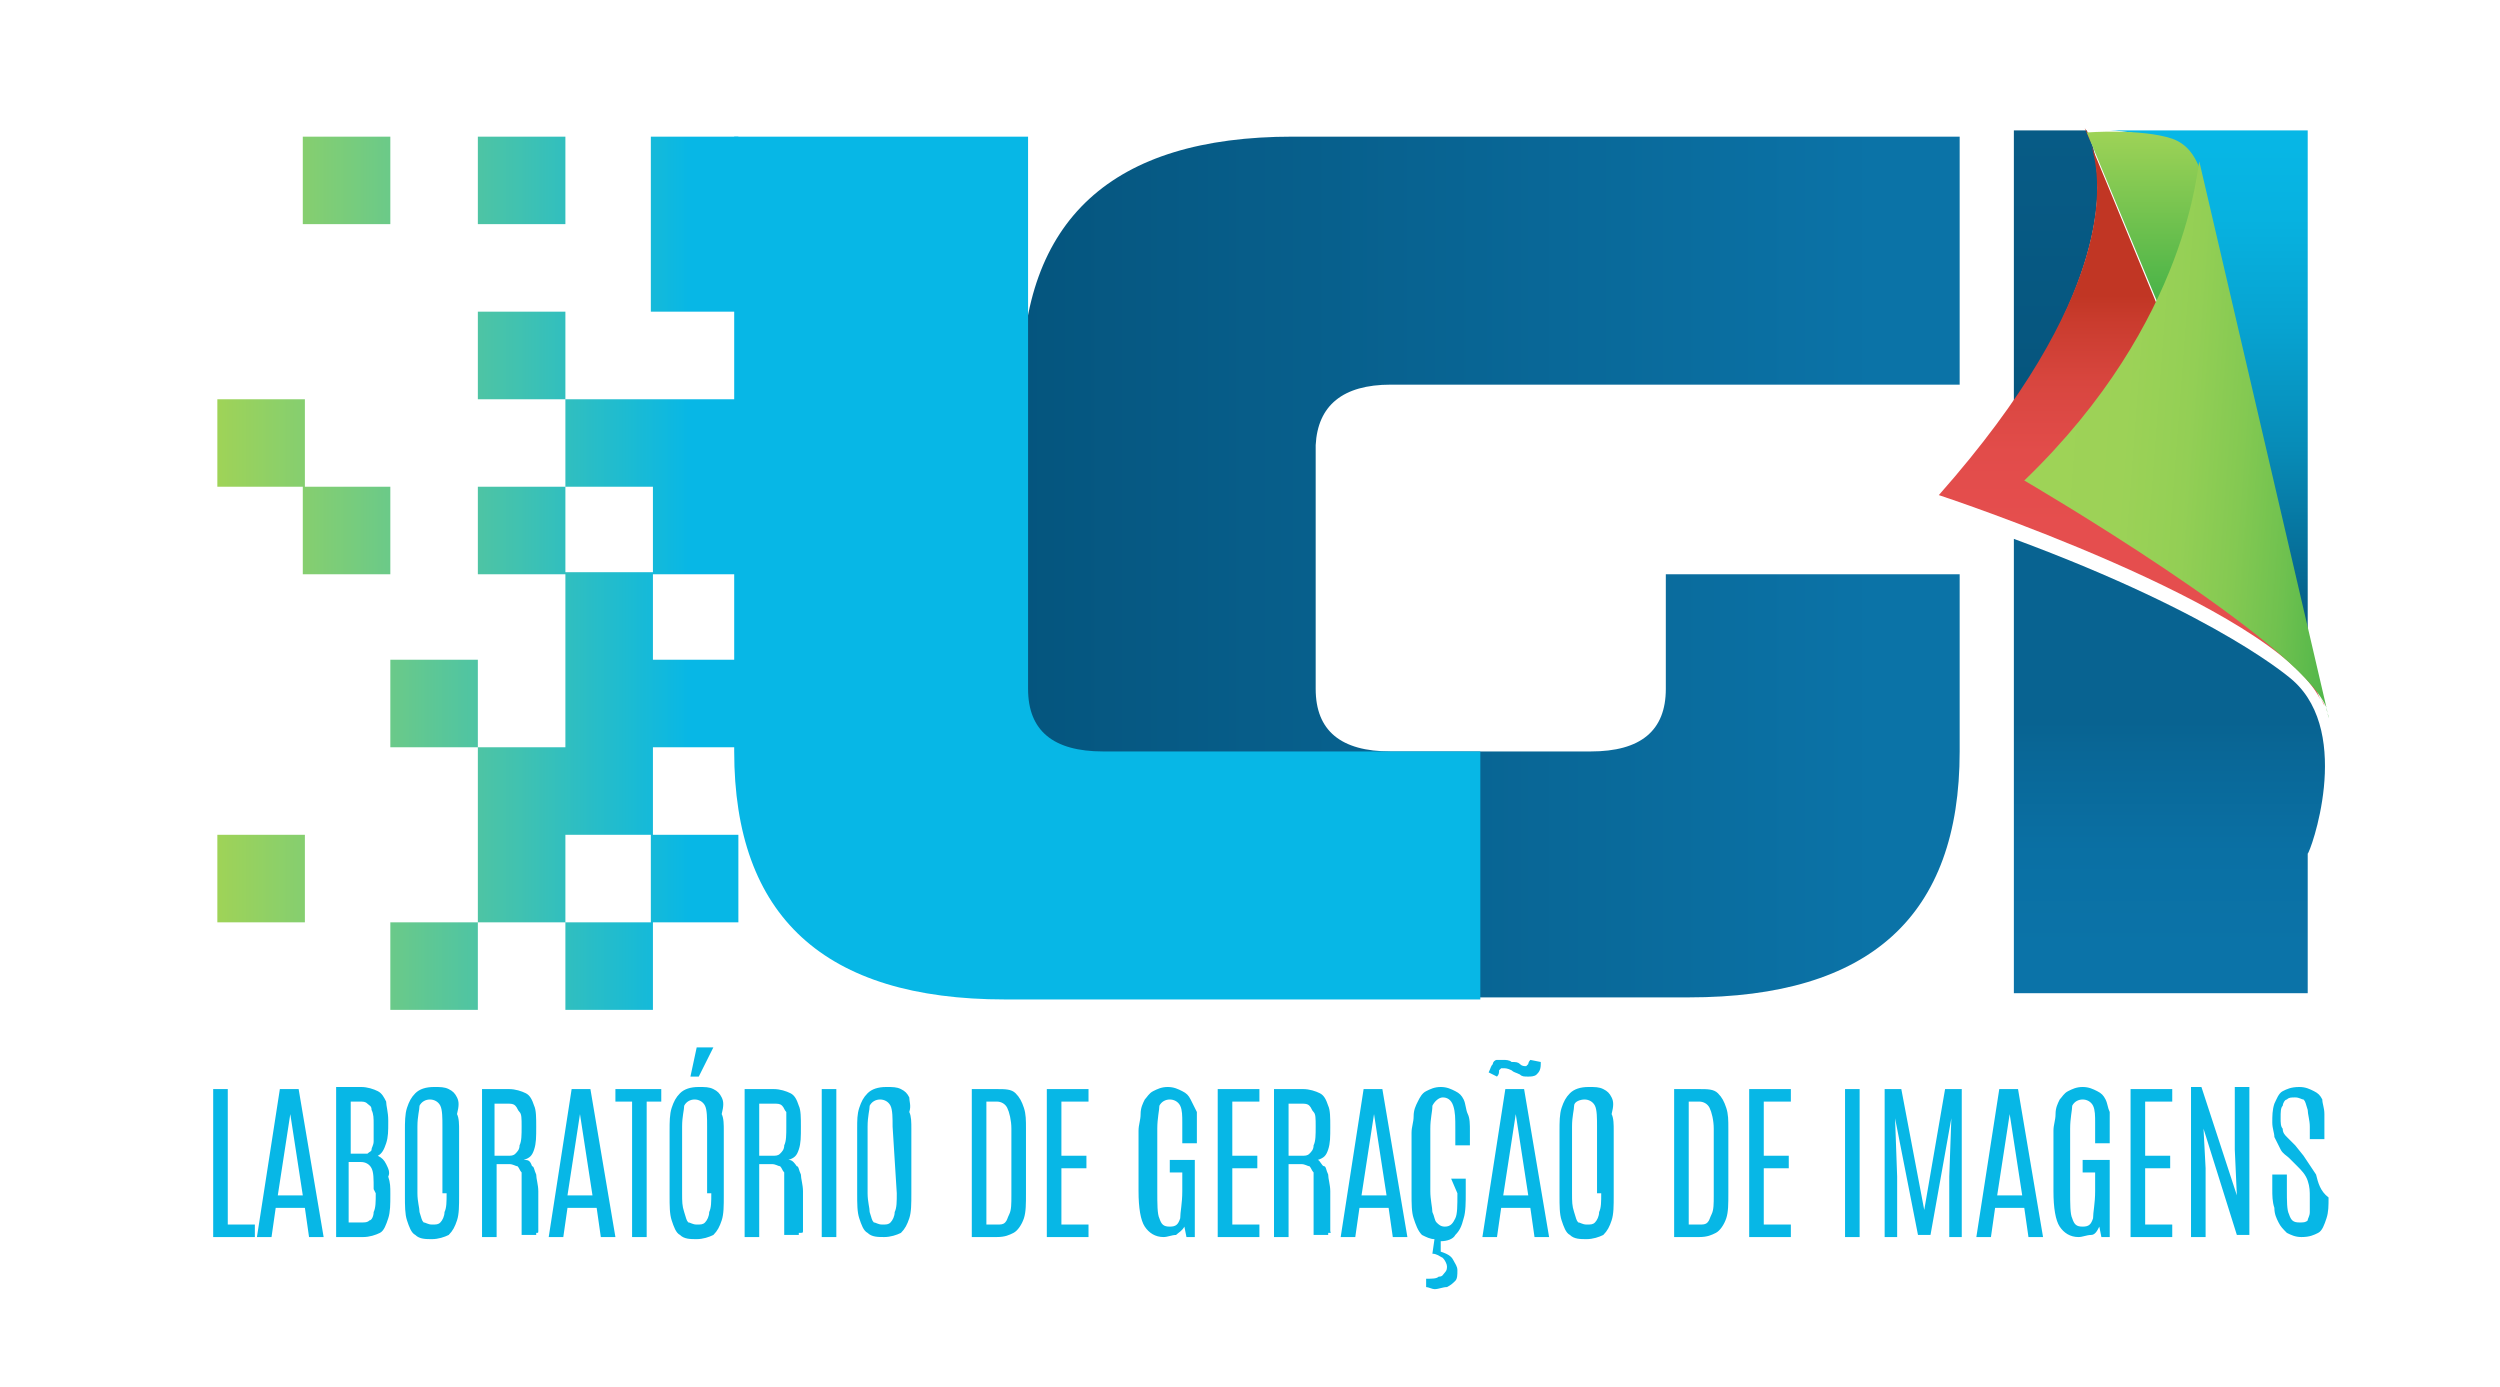 <?xml version="1.0" encoding="UTF-8"?> <svg xmlns="http://www.w3.org/2000/svg" width="128" height="71" viewBox="0 0 128 71" fill="none"><path d="M11.662 55.761H10.915V63.337H13.049V62.697H11.662V55.761ZM31.509 56.401H32.363V63.337H33.11V56.401H33.857V55.761H31.509V56.401ZM76.753 54.8L76.86 54.694H76.966C77.073 54.694 77.18 54.694 77.393 54.8C77.5 54.907 77.607 54.907 77.82 55.014C77.927 55.121 78.034 55.121 78.247 55.121C78.354 55.121 78.567 55.121 78.674 55.014C78.78 54.907 78.887 54.8 78.887 54.48V54.374L78.354 54.267C78.247 54.374 78.247 54.48 78.247 54.48L78.14 54.587C78.034 54.587 77.927 54.587 77.82 54.48C77.713 54.374 77.607 54.374 77.393 54.374C77.287 54.267 77.073 54.267 76.966 54.267C76.86 54.267 76.753 54.267 76.646 54.267C76.54 54.267 76.433 54.374 76.433 54.48C76.326 54.587 76.326 54.694 76.219 54.907L76.646 55.121C76.753 55.014 76.753 54.907 76.753 54.8ZM36.524 53.627H35.671L35.35 55.121H35.777L36.524 53.627ZM36.951 56.188C36.844 55.974 36.738 55.868 36.524 55.761C36.311 55.654 36.097 55.654 35.777 55.654C35.35 55.654 35.03 55.761 34.817 55.974C34.604 56.188 34.497 56.401 34.39 56.721C34.283 57.041 34.283 57.468 34.283 57.895V61.203C34.283 61.736 34.283 62.163 34.39 62.483C34.497 62.803 34.604 63.124 34.817 63.23C35.03 63.444 35.35 63.444 35.671 63.444C35.991 63.444 36.311 63.337 36.524 63.23C36.738 63.017 36.844 62.803 36.951 62.483C37.058 62.163 37.058 61.736 37.058 61.203V57.895C37.058 57.575 37.058 57.255 36.951 57.041C37.058 56.614 37.058 56.401 36.951 56.188ZM36.418 61.096C36.418 61.523 36.418 61.843 36.311 62.057C36.311 62.27 36.204 62.483 36.097 62.59C35.991 62.697 35.884 62.697 35.671 62.697C35.457 62.697 35.35 62.59 35.244 62.59C35.137 62.483 35.137 62.377 35.03 62.057C34.924 61.736 34.924 61.523 34.924 61.096V57.682C34.924 57.148 35.03 56.828 35.03 56.614C35.137 56.401 35.35 56.294 35.564 56.294C35.777 56.294 35.991 56.401 36.097 56.614C36.204 56.828 36.204 57.255 36.204 57.682V61.096C36.418 61.096 36.418 61.096 36.418 61.096ZM19.771 59.602C19.665 59.389 19.558 59.282 19.344 59.175C19.558 59.069 19.665 58.855 19.771 58.535C19.878 58.215 19.878 57.895 19.878 57.468V57.361C19.878 56.935 19.771 56.614 19.771 56.401C19.665 56.188 19.558 55.974 19.344 55.868C19.131 55.761 18.811 55.654 18.491 55.654H17.21V63.337H18.598C18.918 63.337 19.238 63.23 19.451 63.124C19.665 63.017 19.771 62.697 19.878 62.377C19.985 62.057 19.985 61.63 19.985 61.203V61.096C19.985 60.776 19.985 60.563 19.878 60.243C19.985 60.029 19.878 59.816 19.771 59.602ZM17.957 56.401H18.384C18.598 56.401 18.704 56.401 18.811 56.508C18.918 56.614 19.024 56.614 19.024 56.828C19.131 57.041 19.131 57.255 19.131 57.575V57.682C19.131 58.002 19.131 58.215 19.131 58.428C19.131 58.642 19.024 58.749 19.024 58.855C19.024 58.962 18.918 58.962 18.811 59.069C18.704 59.069 18.598 59.069 18.491 59.069H17.957V56.401ZM19.238 61.096C19.238 61.523 19.238 61.843 19.131 62.057C19.131 62.27 19.024 62.483 18.918 62.483C18.811 62.59 18.704 62.59 18.491 62.59H17.851V59.496H18.491C18.704 59.496 18.918 59.602 19.024 59.816C19.131 60.029 19.131 60.349 19.131 60.883L19.238 61.096ZM23.399 56.188C23.293 55.974 23.186 55.868 22.973 55.761C22.759 55.654 22.546 55.654 22.226 55.654C21.799 55.654 21.479 55.761 21.265 55.974C21.052 56.188 20.945 56.401 20.838 56.721C20.732 57.041 20.732 57.468 20.732 57.895V61.203C20.732 61.736 20.732 62.163 20.838 62.483C20.945 62.803 21.052 63.124 21.265 63.23C21.479 63.444 21.799 63.444 22.119 63.444C22.439 63.444 22.759 63.337 22.973 63.23C23.186 63.017 23.293 62.803 23.399 62.483C23.506 62.163 23.506 61.736 23.506 61.203V57.895C23.506 57.575 23.506 57.255 23.399 57.041C23.506 56.614 23.506 56.401 23.399 56.188ZM22.866 61.096C22.866 61.523 22.866 61.843 22.759 62.057C22.759 62.27 22.652 62.483 22.546 62.59C22.439 62.697 22.332 62.697 22.119 62.697C21.905 62.697 21.799 62.59 21.692 62.59C21.585 62.483 21.585 62.377 21.479 62.057C21.479 61.843 21.372 61.523 21.372 61.096V57.682C21.372 57.148 21.479 56.828 21.479 56.614C21.585 56.401 21.799 56.294 22.012 56.294C22.226 56.294 22.439 56.401 22.546 56.614C22.652 56.828 22.652 57.255 22.652 57.682V61.096H22.866ZM29.268 55.761L28.094 63.337H28.841L29.055 61.843H30.549L30.762 63.337H31.509L30.229 55.761H29.268ZM29.055 61.203L29.695 57.041L30.335 61.203H29.055ZM41.113 63.017C41.113 62.91 41.113 62.91 41.113 62.803V62.377C41.113 61.843 41.113 61.31 41.113 60.989C41.113 60.669 41.006 60.349 41.006 60.136C40.899 59.922 40.899 59.709 40.793 59.709C40.579 59.389 40.472 59.389 40.366 59.389C40.686 59.282 40.793 59.175 40.899 58.855C41.006 58.535 41.006 58.215 41.006 57.682C41.006 57.255 41.006 56.828 40.899 56.614C40.793 56.294 40.686 56.081 40.472 55.974C40.259 55.868 39.939 55.761 39.619 55.761H38.125V63.337H38.872V59.602H39.512C39.725 59.602 39.832 59.709 39.939 59.709C40.046 59.816 40.046 59.922 40.152 60.029C40.152 60.243 40.152 60.456 40.152 60.776V62.377C40.152 62.59 40.152 62.697 40.152 62.803C40.152 62.91 40.152 63.017 40.152 63.124C40.152 63.23 40.152 63.23 40.152 63.23H40.899V63.124C41.113 63.124 41.113 63.124 41.113 63.017ZM40.259 57.682C40.259 58.108 40.259 58.428 40.152 58.642C40.152 58.855 40.046 58.962 39.939 59.069C39.832 59.175 39.725 59.175 39.512 59.175H38.872V56.508H39.619C39.832 56.508 39.939 56.508 40.046 56.614C40.152 56.721 40.152 56.828 40.259 56.935C40.259 57.041 40.259 57.255 40.259 57.682ZM14.329 55.761L13.155 63.337H13.902L14.116 61.843H15.61L15.823 63.337H16.57L15.29 55.761H14.329ZM14.223 61.203L14.863 57.041L15.503 61.203H14.223ZM27.561 63.017C27.561 62.91 27.561 62.91 27.561 62.803V62.377C27.561 61.843 27.561 61.31 27.561 60.989C27.561 60.669 27.454 60.349 27.454 60.136C27.348 59.922 27.348 59.709 27.241 59.709C27.134 59.389 27.027 59.389 26.814 59.389C27.134 59.282 27.241 59.175 27.348 58.855C27.454 58.535 27.454 58.215 27.454 57.682C27.454 57.255 27.454 56.828 27.348 56.614C27.241 56.294 27.134 56.081 26.921 55.974C26.707 55.868 26.387 55.761 26.067 55.761H24.68V63.337H25.427V59.602H26.067C26.28 59.602 26.387 59.709 26.494 59.709C26.601 59.816 26.601 59.922 26.707 60.029C26.707 60.243 26.707 60.456 26.707 60.776V62.377C26.707 62.59 26.707 62.697 26.707 62.803C26.707 62.91 26.707 63.017 26.707 63.124C26.707 63.23 26.707 63.23 26.707 63.23H27.454V63.124C27.561 63.124 27.561 63.124 27.561 63.017ZM26.707 57.682C26.707 58.108 26.707 58.428 26.601 58.642C26.601 58.855 26.494 58.962 26.387 59.069C26.28 59.175 26.174 59.175 25.96 59.175H25.32V56.508H25.96C26.174 56.508 26.28 56.508 26.387 56.614C26.494 56.721 26.494 56.828 26.601 56.935C26.707 57.041 26.707 57.255 26.707 57.682ZM69.817 55.761L68.643 63.337H69.39L69.604 61.843H71.097L71.311 63.337H72.058L70.777 55.761H69.817ZM69.71 61.203L70.35 57.041L70.991 61.203H69.71ZM88.384 56.721C88.277 56.401 88.171 56.188 87.957 55.974C87.744 55.761 87.424 55.761 86.997 55.761H85.716V63.337H86.997C87.424 63.337 87.637 63.23 87.85 63.124C88.064 63.017 88.277 62.697 88.384 62.377C88.491 62.057 88.491 61.63 88.491 61.096V57.788C88.491 57.361 88.491 57.041 88.384 56.721ZM87.744 61.203C87.744 61.63 87.744 61.95 87.637 62.163C87.53 62.377 87.53 62.483 87.424 62.59C87.317 62.697 87.21 62.697 86.997 62.697H86.463V56.401H86.997C87.21 56.401 87.424 56.508 87.53 56.721C87.637 56.935 87.744 57.361 87.744 57.788V61.203ZM94.466 63.337H95.213V55.761H94.466V63.337ZM98.521 61.95L97.347 55.761H96.494V63.337H97.134V60.243L97.027 57.255L98.201 63.23H98.841L99.909 57.255L99.802 60.243V63.337H100.442V55.761H99.588L98.521 61.95ZM89.558 63.337H91.692V62.697H90.305V59.816H91.585V59.175H90.305V56.401H91.692V55.761H89.558V63.337ZM102.363 55.761L101.189 63.337H101.936L102.149 61.843H103.643L103.857 63.337H104.604L103.323 55.761H102.363ZM102.256 61.203L102.896 57.041L103.537 61.203H102.256ZM118.582 60.136C118.369 59.816 118.155 59.496 117.942 59.175L117.515 58.642C117.408 58.535 117.195 58.322 117.088 58.215C116.982 58.108 116.875 58.002 116.875 57.788C116.768 57.682 116.768 57.468 116.768 57.255C116.768 56.935 116.768 56.721 116.875 56.614C116.875 56.508 116.982 56.294 117.088 56.294C117.195 56.188 117.302 56.188 117.515 56.188C117.729 56.188 117.835 56.294 117.942 56.294C118.049 56.401 118.049 56.508 118.155 56.828C118.155 57.041 118.262 57.361 118.262 57.682V58.322H119.009V57.895C119.009 57.575 119.009 57.255 119.009 57.041C119.009 56.721 118.902 56.508 118.902 56.294C118.796 56.081 118.689 55.974 118.476 55.868C118.262 55.761 118.049 55.654 117.729 55.654C117.302 55.654 117.088 55.761 116.875 55.868C116.662 55.974 116.555 56.294 116.448 56.508C116.341 56.828 116.341 57.148 116.341 57.468C116.341 57.788 116.448 58.002 116.448 58.215C116.555 58.428 116.662 58.642 116.768 58.855C116.875 59.069 117.088 59.175 117.195 59.282L117.622 59.709C117.835 59.922 118.049 60.136 118.155 60.456C118.262 60.776 118.262 60.989 118.262 61.31C118.262 61.63 118.262 61.95 118.262 62.057C118.262 62.27 118.155 62.377 118.155 62.483C118.049 62.59 117.942 62.59 117.729 62.59C117.408 62.59 117.302 62.483 117.195 62.163C117.088 61.95 117.088 61.523 117.088 60.883V60.136H116.341V60.883C116.341 61.203 116.341 61.523 116.448 61.843C116.448 62.163 116.555 62.377 116.662 62.59C116.768 62.803 116.875 62.91 117.088 63.124C117.302 63.23 117.515 63.337 117.835 63.337C118.262 63.337 118.476 63.23 118.689 63.124C118.902 63.017 119.009 62.697 119.116 62.377C119.222 62.057 119.222 61.736 119.222 61.31C118.796 60.989 118.689 60.563 118.582 60.136ZM114.421 58.855L114.527 61.203L112.713 55.654H112.18V63.337H112.927V59.816L112.82 57.788L114.527 63.23H115.168V55.654H114.421V58.855ZM109.085 63.337H111.219V62.697H109.832V59.816H111.113V59.175H109.832V56.401H111.219V55.761H109.085V63.337ZM107.805 56.294C107.698 56.081 107.591 55.974 107.378 55.868C107.165 55.761 106.951 55.654 106.631 55.654C106.311 55.654 106.097 55.761 105.884 55.868C105.671 55.974 105.564 56.188 105.457 56.294C105.351 56.508 105.244 56.721 105.244 57.041C105.244 57.361 105.137 57.575 105.137 57.895V60.989C105.137 61.843 105.244 62.483 105.457 62.803C105.671 63.124 105.991 63.337 106.418 63.337C106.631 63.337 106.844 63.23 107.058 63.23C107.271 63.23 107.378 63.017 107.485 62.803L107.591 63.337H108.018V59.389H106.631V60.029H107.271V60.989C107.271 61.63 107.165 62.057 107.165 62.377C107.058 62.697 106.951 62.803 106.631 62.803C106.311 62.803 106.204 62.697 106.097 62.377C105.991 62.163 105.991 61.63 105.991 60.989V57.788C105.991 57.255 106.097 56.828 106.097 56.614C106.204 56.401 106.418 56.294 106.631 56.294C106.844 56.294 107.058 56.401 107.165 56.614C107.271 56.828 107.271 57.148 107.271 57.468V58.535H108.018V57.895C108.018 57.575 108.018 57.255 108.018 56.935C107.912 56.721 107.912 56.508 107.805 56.294ZM46.555 56.188C46.448 55.974 46.341 55.868 46.128 55.761C45.915 55.654 45.701 55.654 45.381 55.654C44.954 55.654 44.634 55.761 44.421 55.974C44.207 56.188 44.1 56.401 43.994 56.721C43.887 57.041 43.887 57.361 43.887 57.788V61.096C43.887 61.63 43.887 62.057 43.994 62.377C44.1 62.697 44.207 63.017 44.421 63.124C44.634 63.337 44.954 63.337 45.274 63.337C45.594 63.337 45.915 63.23 46.128 63.124C46.341 62.91 46.448 62.697 46.555 62.377C46.661 62.057 46.661 61.63 46.661 61.096V57.788C46.661 57.468 46.661 57.148 46.555 56.935C46.661 56.614 46.555 56.401 46.555 56.188ZM45.915 61.096C45.915 61.523 45.915 61.843 45.808 62.057C45.808 62.27 45.701 62.483 45.594 62.59C45.488 62.697 45.381 62.697 45.168 62.697C44.954 62.697 44.847 62.59 44.741 62.59C44.634 62.483 44.634 62.377 44.527 62.057C44.527 61.843 44.421 61.523 44.421 61.096V57.682C44.421 57.148 44.527 56.828 44.527 56.614C44.634 56.401 44.847 56.294 45.061 56.294C45.274 56.294 45.488 56.401 45.594 56.614C45.701 56.828 45.701 57.255 45.701 57.682L45.915 61.096ZM52.424 56.721C52.317 56.401 52.21 56.188 51.997 55.974C51.783 55.761 51.463 55.761 51.036 55.761H49.756V63.337H51.036C51.463 63.337 51.677 63.23 51.89 63.124C52.104 63.017 52.317 62.697 52.424 62.377C52.53 62.057 52.53 61.63 52.53 61.096V57.788C52.53 57.361 52.53 57.041 52.424 56.721ZM51.783 61.203C51.783 61.63 51.783 61.95 51.677 62.163C51.57 62.377 51.57 62.483 51.463 62.59C51.357 62.697 51.25 62.697 51.036 62.697H50.503V56.401H51.036C51.25 56.401 51.463 56.508 51.57 56.721C51.677 56.935 51.783 57.361 51.783 57.788V61.203ZM53.597 63.337H55.732V62.697H54.344V59.816H55.625V59.175H54.344V56.401H55.732V55.761H53.597V63.337ZM60.96 56.294C60.854 56.081 60.747 55.974 60.533 55.868C60.32 55.761 60.107 55.654 59.786 55.654C59.466 55.654 59.253 55.761 59.04 55.868C58.826 55.974 58.719 56.188 58.613 56.294C58.506 56.508 58.399 56.721 58.399 57.041C58.399 57.361 58.293 57.575 58.293 57.895V60.989C58.293 61.843 58.399 62.483 58.613 62.803C58.826 63.124 59.146 63.337 59.573 63.337C59.786 63.337 60 63.23 60.213 63.23C60.32 63.124 60.533 63.017 60.64 62.803L60.747 63.337H61.174V59.389H59.893V60.029H60.533V60.989C60.533 61.63 60.427 62.057 60.427 62.377C60.32 62.697 60.213 62.803 59.893 62.803C59.573 62.803 59.466 62.697 59.36 62.377C59.253 62.163 59.253 61.63 59.253 60.989V57.788C59.253 57.255 59.36 56.828 59.36 56.614C59.466 56.401 59.68 56.294 59.893 56.294C60.107 56.294 60.32 56.401 60.427 56.614C60.533 56.828 60.533 57.148 60.533 57.468V58.535H61.28V57.895C61.28 57.575 61.28 57.255 61.28 56.935C61.174 56.721 61.067 56.508 60.96 56.294ZM42.073 63.337H42.82V55.761H42.073V63.337ZM68.11 63.017C68.11 62.91 68.11 62.91 68.11 62.803V62.377C68.11 61.843 68.11 61.31 68.11 60.989C68.11 60.669 68.003 60.349 68.003 60.136C67.896 59.922 67.896 59.709 67.79 59.709C67.683 59.709 67.576 59.389 67.469 59.389C67.79 59.282 67.896 59.175 68.003 58.855C68.11 58.535 68.11 58.215 68.11 57.682C68.11 57.255 68.11 56.828 68.003 56.614C67.896 56.294 67.79 56.081 67.576 55.974C67.363 55.868 67.043 55.761 66.722 55.761H65.229V63.337H65.975V59.602H66.616C66.829 59.602 66.936 59.709 67.043 59.709C67.149 59.816 67.149 59.922 67.256 60.029C67.256 60.243 67.256 60.456 67.256 60.776V62.377C67.256 62.59 67.256 62.697 67.256 62.803C67.256 62.91 67.256 63.017 67.256 63.124C67.256 63.23 67.256 63.23 67.256 63.23H68.003V63.124C68.216 63.124 68.11 63.124 68.11 63.017ZM67.363 57.682C67.363 58.108 67.363 58.428 67.256 58.642C67.256 58.855 67.149 58.962 67.043 59.069C66.936 59.175 66.829 59.175 66.616 59.175H65.975V56.508H66.616C66.829 56.508 66.936 56.508 67.043 56.614C67.149 56.721 67.149 56.828 67.256 56.935C67.363 57.041 67.363 57.255 67.363 57.682ZM77.073 55.761L75.899 63.337H76.646L76.86 61.843H78.354L78.567 63.337H79.314L78.034 55.761H77.073ZM76.966 61.203L77.607 57.041L78.247 61.203H76.966ZM74.619 61.096C74.619 61.736 74.619 62.163 74.512 62.377C74.405 62.59 74.299 62.803 73.979 62.803C73.765 62.803 73.659 62.697 73.552 62.59C73.445 62.483 73.445 62.27 73.338 62.057C73.338 61.843 73.232 61.416 73.232 60.989V57.788C73.232 57.255 73.338 56.935 73.338 56.614C73.445 56.401 73.659 56.188 73.872 56.188C74.085 56.188 74.299 56.294 74.405 56.614C74.512 56.935 74.512 57.255 74.512 57.788V58.642H75.259V57.895C75.259 57.575 75.259 57.255 75.152 57.041C75.046 56.828 75.046 56.508 74.939 56.294C74.832 56.081 74.725 55.974 74.512 55.868C74.299 55.761 74.085 55.654 73.765 55.654C73.445 55.654 73.232 55.761 73.018 55.868C72.805 55.974 72.698 56.188 72.591 56.401C72.485 56.614 72.378 56.828 72.378 57.148C72.378 57.468 72.271 57.682 72.271 58.002V61.096C72.271 61.63 72.271 62.057 72.378 62.377C72.485 62.697 72.591 63.017 72.805 63.23C73.018 63.337 73.232 63.444 73.445 63.444L73.338 64.191C73.552 64.191 73.659 64.297 73.872 64.404C73.979 64.511 74.085 64.724 74.085 64.831C74.085 64.938 74.085 65.044 73.979 65.151C73.872 65.258 73.872 65.365 73.659 65.365C73.552 65.471 73.338 65.471 73.018 65.471V65.898C73.125 65.898 73.338 66.005 73.445 66.005C73.659 66.005 73.872 65.898 74.085 65.898C74.299 65.791 74.405 65.685 74.512 65.578C74.619 65.471 74.619 65.258 74.619 65.044C74.619 64.831 74.512 64.724 74.405 64.511C74.299 64.297 74.085 64.191 73.765 64.084V63.55C74.085 63.55 74.405 63.444 74.512 63.23C74.725 63.017 74.832 62.803 74.939 62.377C75.046 62.057 75.046 61.523 75.046 61.096V60.349H74.299L74.619 61.096ZM62.347 63.337H64.482V62.697H63.094V59.816H64.375V59.175H63.094V56.401H64.482V55.761H62.347V63.337ZM82.515 56.188C82.409 55.974 82.302 55.868 82.088 55.761C81.875 55.654 81.662 55.654 81.341 55.654C80.915 55.654 80.594 55.761 80.381 55.974C80.168 56.188 80.061 56.401 79.954 56.721C79.847 57.041 79.847 57.468 79.847 57.895V61.203C79.847 61.736 79.847 62.163 79.954 62.483C80.061 62.803 80.168 63.124 80.381 63.23C80.594 63.444 80.915 63.444 81.235 63.444C81.555 63.444 81.875 63.337 82.088 63.23C82.302 63.017 82.409 62.803 82.515 62.483C82.622 62.163 82.622 61.736 82.622 61.203V57.895C82.622 57.575 82.622 57.255 82.515 57.041C82.622 56.614 82.622 56.401 82.515 56.188ZM81.982 61.096C81.982 61.523 81.982 61.843 81.875 62.057C81.875 62.27 81.768 62.483 81.662 62.59C81.555 62.697 81.448 62.697 81.235 62.697C81.021 62.697 80.915 62.59 80.808 62.59C80.701 62.483 80.701 62.377 80.594 62.057C80.488 61.736 80.488 61.523 80.488 61.096V57.682C80.488 57.148 80.594 56.828 80.594 56.614C80.594 56.401 80.915 56.294 81.128 56.294C81.341 56.294 81.555 56.401 81.662 56.614C81.768 56.828 81.768 57.255 81.768 57.682V61.096H81.982Z" fill="#07B7E6"></path><path d="M71.204 19.694H100.335V6.996H66.189C56.905 6.996 52.317 11.264 52.317 19.694V38.474C52.317 46.904 56.905 51.066 66.189 51.066H86.463C95.747 51.066 100.335 46.904 100.335 38.474V29.404H85.29V35.273C85.29 37.407 84.009 38.474 81.448 38.474H71.204C68.643 38.474 67.363 37.407 67.363 35.273V22.788C67.469 20.761 68.75 19.694 71.204 19.694Z" fill="url(#paint0_linear_67_1291)"></path><path d="M107.165 7.529L106.844 6.676H103.11V20.547C103.11 20.547 108.552 13.291 107.165 7.529Z" fill="url(#paint1_linear_67_1291)"></path><path d="M117.408 34.846C117.408 34.846 113.78 31.538 103.11 27.59V50.852H118.155V43.703C118.262 43.703 120.503 37.621 117.408 34.846Z" fill="url(#paint2_linear_67_1291)"></path><path d="M108.018 6.676C111.326 6.782 112.607 8.916 112.607 8.916L118.155 32.925V6.676H108.018Z" fill="url(#paint3_linear_67_1291)"></path><path d="M56.479 38.474C53.918 38.474 52.637 37.407 52.637 35.273V6.996H37.591V38.474C37.591 46.904 42.18 51.172 51.463 51.172H75.793V38.474H56.479Z" fill="#07B7E6"></path><path d="M99.268 25.349C99.268 25.349 116.448 31.005 118.796 35.807L107.058 7.423C107.698 9.343 108.232 15.212 99.268 25.349ZM118.796 35.7L119.009 36.127C119.009 36.02 118.902 35.913 118.796 35.7ZM107.058 7.316C106.951 6.782 106.738 6.569 106.738 6.569L107.058 7.316Z" fill="url(#paint4_linear_67_1291)"></path><path d="M113.034 10.41C112.82 9.45 112.713 7.636 111.219 7.102C109.619 6.569 106.844 6.782 106.844 6.782L118.902 35.806C118.902 35.7 114.954 18.52 113.034 10.41Z" fill="url(#paint5_linear_67_1291)"></path><path d="M103.643 24.602C103.643 24.602 117.729 32.819 119.116 36.233L112.607 8.276C112.5 8.276 112.18 16.386 103.643 24.602ZM119.116 36.233L119.222 36.767C119.222 36.554 119.116 36.447 119.116 36.233Z" fill="url(#paint6_linear_67_1291)"></path><path d="M33.323 6.996V15.959H37.805V6.996H33.323ZM37.805 47.224V42.743H33.323V47.224H37.805ZM28.948 20.441V24.922H33.43V29.404H37.911V20.441H28.948ZM28.948 33.779V38.261H24.466V47.224H28.948V42.743H33.43V38.261H37.911V33.779H33.43V29.297H28.948V33.779ZM28.948 51.706H33.43V47.224H28.948V51.706ZM28.948 6.996H24.466V11.477H28.948V6.996ZM24.466 15.959V20.441H28.948V15.959H24.466ZM24.466 24.922V29.404H28.948V24.922H24.466ZM19.985 33.779V38.261H24.466V33.779H19.985ZM19.985 51.706H24.466V47.224H19.985V51.706ZM19.985 6.996H15.503V11.477H19.985V6.996ZM19.985 29.404V24.922H15.503V29.404H19.985ZM11.128 20.441V24.922H15.61V20.441C15.503 20.441 11.128 20.441 11.128 20.441ZM11.128 47.224H15.61V42.743H11.128V47.224Z" fill="url(#paint7_linear_67_1291)"></path><defs><linearGradient id="paint0_linear_67_1291" x1="52.36" y1="29.03" x2="100.377" y2="29.03" gradientUnits="userSpaceOnUse"><stop stop-color="#05557E"></stop><stop offset="0.88" stop-color="#0B72A6"></stop><stop offset="0.91" stop-color="#0B73A7"></stop></linearGradient><linearGradient id="paint1_linear_67_1291" x1="105.253" y1="20.576" x2="105.253" y2="6.702" gradientUnits="userSpaceOnUse"><stop stop-color="#05557D"></stop><stop offset="0.26" stop-color="#065780"></stop><stop offset="1" stop-color="#075B86"></stop></linearGradient><linearGradient id="paint2_linear_67_1291" x1="111.071" y1="50.824" x2="111.071" y2="32.086" gradientUnits="userSpaceOnUse"><stop offset="0.12" stop-color="#0B73A8"></stop><stop offset="0.38" stop-color="#0A70A4"></stop><stop offset="0.65" stop-color="#096797"></stop><stop offset="0.74" stop-color="#086391"></stop></linearGradient><linearGradient id="paint3_linear_67_1291" x1="113.101" y1="32.983" x2="113.101" y2="6.729" gradientUnits="userSpaceOnUse"><stop stop-color="#06557D"></stop><stop offset="0.13" stop-color="#066993"></stop><stop offset="0.38" stop-color="#078BB7"></stop><stop offset="0.62" stop-color="#07A3D1"></stop><stop offset="0.83" stop-color="#07B2E0"></stop><stop offset="1" stop-color="#07B7E6"></stop></linearGradient><linearGradient id="paint4_linear_67_1291" x1="109.129" y1="36.125" x2="109.129" y2="6.593" gradientUnits="userSpaceOnUse"><stop offset="0.31" stop-color="#E54E4E"></stop><stop offset="0.44" stop-color="#E24C4A"></stop><stop offset="0.56" stop-color="#D8463F"></stop><stop offset="0.67" stop-color="#C93B2D"></stop><stop offset="0.71" stop-color="#C13624"></stop></linearGradient><linearGradient id="paint5_linear_67_1291" x1="112.829" y1="35.736" x2="112.829" y2="6.667" gradientUnits="userSpaceOnUse"><stop offset="0.14" stop-color="#9FD357"></stop><stop offset="0.32" stop-color="#9FD357"></stop><stop offset="0.33" stop-color="#9FD357"></stop><stop offset="0.44" stop-color="#9FD357"></stop><stop offset="0.49" stop-color="#9AD156"></stop><stop offset="0.56" stop-color="#8CCC54"></stop><stop offset="0.62" stop-color="#74C34F"></stop><stop offset="0.69" stop-color="#53B749"></stop><stop offset="0.71" stop-color="#4BB448"></stop><stop offset="1" stop-color="#9FD357"></stop></linearGradient><linearGradient id="paint6_linear_67_1291" x1="103.844" y1="21.597" x2="120.229" y2="22.837" gradientUnits="userSpaceOnUse"><stop stop-color="#9FD357"></stop><stop offset="0.3" stop-color="#9CD257"></stop><stop offset="0.5" stop-color="#93CF55"></stop><stop offset="0.67" stop-color="#84C952"></stop><stop offset="0.83" stop-color="#6FC14F"></stop><stop offset="0.98" stop-color="#53B74A"></stop><stop offset="1" stop-color="#4EB549"></stop></linearGradient><linearGradient id="paint7_linear_67_1291" x1="11.109" y1="29.356" x2="37.807" y2="29.356" gradientUnits="userSpaceOnUse"><stop stop-color="#9FD357"></stop><stop offset="0.26" stop-color="#77CC7D"></stop><stop offset="0.85" stop-color="#12B9DC"></stop><stop offset="0.91" stop-color="#07B7E6"></stop></linearGradient></defs></svg> 